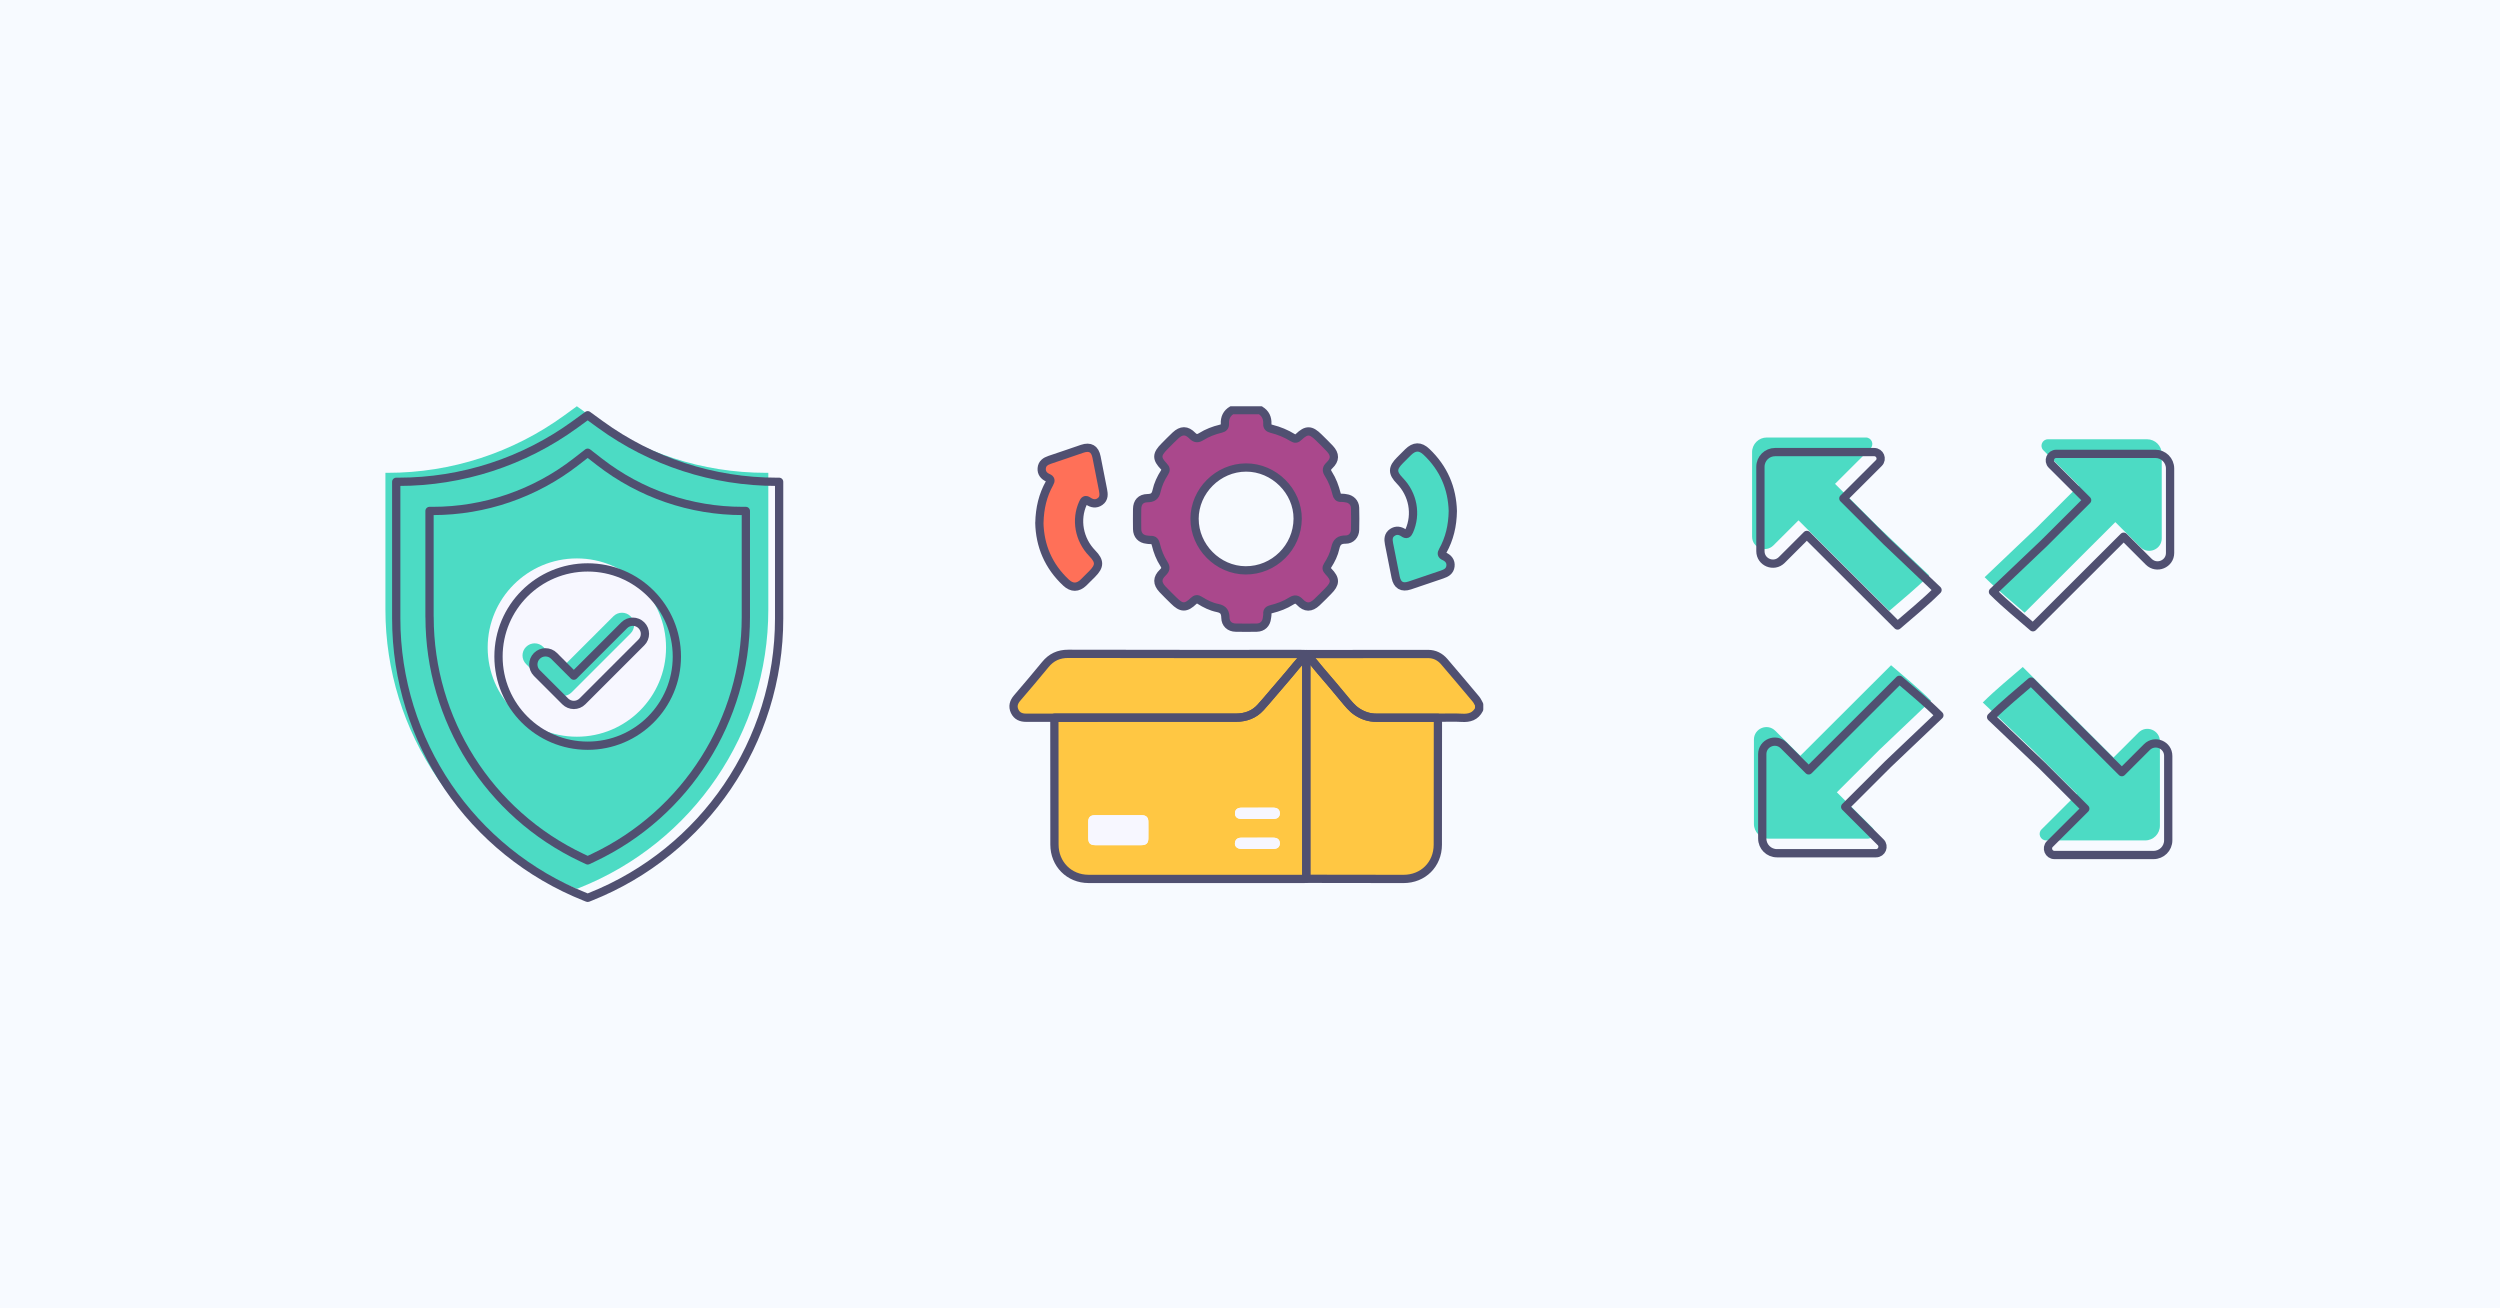 <?xml version="1.0" encoding="UTF-8"?> <svg xmlns="http://www.w3.org/2000/svg" width="1200" height="628" viewBox="0 0 1200 628" fill="none"><rect width="1200" height="628" fill="#F7FAFF"></rect><g clip-path="url(#clip0_2502_13068)"><path d="M604.906 196.889C607.419 198.364 608.455 200.632 608.316 203.454C608.24 204.954 609.011 205.496 610.35 205.836C613.937 206.73 617.347 208.129 620.492 210.07C621.666 210.801 622.386 210.662 623.372 209.717C627.11 206.138 629.207 206.214 632.908 209.881C634.714 211.683 636.571 213.434 638.314 215.312C640.941 218.147 640.953 220.679 638.149 223.351C636.672 224.762 636.545 225.795 637.644 227.509C639.501 230.42 640.701 233.671 641.547 237.035C641.85 238.27 642.343 239.051 643.795 238.938C644.528 238.875 645.286 239.064 646.031 239.152C648.506 239.429 650.363 241.256 650.439 243.751C650.527 247.279 650.527 250.808 650.439 254.323C650.376 256.944 648.532 259.023 645.93 258.998C642.999 258.96 641.597 260.057 640.966 262.98C640.322 265.966 638.958 268.789 637.278 271.385C636.533 272.531 636.646 273.262 637.606 274.257C641.206 277.975 641.13 280.092 637.467 283.771C635.661 285.585 633.905 287.425 632.024 289.164C629.182 291.798 626.63 291.823 623.965 289.025C622.563 287.564 621.528 287.4 619.797 288.496C616.88 290.349 613.621 291.558 610.248 292.39C609.023 292.692 608.202 293.171 608.329 294.62C608.392 295.275 608.19 295.956 608.127 296.624C607.861 299.371 606.03 301.21 603.289 301.261C599.904 301.336 596.519 301.324 593.147 301.261C590.242 301.21 588.259 299.421 588.196 296.535C588.145 293.889 587.337 292.428 584.47 291.848C581.4 291.243 578.495 289.819 575.83 288.118C574.693 287.387 573.961 287.463 572.95 288.421C569.199 292.024 567.103 291.961 563.414 288.295C561.596 286.493 559.752 284.729 558.009 282.864C555.356 280.029 555.331 277.521 558.122 274.825C559.562 273.438 559.789 272.405 558.665 270.666C556.834 267.831 555.596 264.656 554.813 261.367C554.472 259.943 553.904 259.074 552.3 259.187C551.706 259.225 551.112 259.074 550.506 259.023C547.651 258.759 545.871 256.894 545.82 253.983C545.77 250.757 545.782 247.531 545.82 244.306C545.858 241.105 547.563 239.165 550.759 239.114C553.285 239.076 554.586 238.283 555.154 235.636C555.823 232.499 557.225 229.538 558.968 226.803C559.676 225.694 559.688 224.951 558.703 223.918C555.015 220.075 555.116 218.096 558.943 214.253C560.699 212.502 562.404 210.7 564.223 209.024C567.077 206.378 569.578 206.34 572.294 209.099C573.721 210.548 574.87 210.649 576.575 209.591C579.455 207.802 582.613 206.567 585.922 205.785C587.261 205.47 588.019 204.903 587.956 203.404C587.817 200.581 588.852 198.313 591.366 196.852H604.893L604.906 196.889ZM573.393 249.056C573.38 262.375 584.545 273.665 597.82 273.766C611.512 273.879 622.803 262.703 622.879 248.993C622.942 235.712 611.512 224.359 598.098 224.397C584.646 224.434 573.405 235.662 573.38 249.056H573.393Z" fill="#AA488C"></path><path d="M697.349 245.276C697.235 252.319 695.757 258.607 692.524 264.403C691.817 265.663 691.867 266.394 693.219 267.012C695.227 267.932 696.503 269.456 696.225 271.775C695.947 274.106 694.242 275.089 692.183 275.769C686.992 277.483 681.826 279.297 676.635 281.036C672.959 282.259 670.686 280.898 669.915 277.08C668.842 271.724 667.806 266.369 666.732 261.014C666.316 258.922 666.316 256.919 668.311 255.57C670.155 254.323 672.05 254.625 673.78 255.822C675.195 256.805 675.788 256.263 676.407 254.89C680.02 246.838 678.277 237.299 671.923 230.772C668.223 226.967 668.248 224.661 672.037 220.881C673.313 219.608 674.576 218.323 675.864 217.063C678.883 214.089 681.687 214.013 684.706 216.874C692.991 224.699 697.046 234.363 697.349 245.263V245.276Z" fill="#4CDBC4"></path><path d="M498.91 250.871C499.074 243.877 500.552 237.665 503.76 231.932C504.48 230.647 504.392 229.928 503.028 229.336C501.07 228.467 499.845 226.98 500.022 224.787C500.211 222.469 501.815 221.373 503.925 220.68C509.128 218.978 514.282 217.139 519.473 215.387C523.287 214.102 525.573 215.463 526.344 219.394C527.38 224.611 528.415 229.815 529.426 235.032C529.83 237.149 530.07 239.291 527.986 240.752C526.066 242.101 524.108 241.71 522.315 240.475C520.913 239.505 520.407 240.223 519.852 241.42C516.176 249.409 517.932 259.049 524.285 265.563C527.998 269.381 527.986 271.712 524.235 275.48C522.858 276.866 521.494 278.265 520.079 279.613C517.351 282.234 514.509 282.259 511.718 279.663C503.243 271.763 499.138 261.959 498.885 250.896L498.91 250.871Z" fill="#FF7058"></path><path d="M709.992 340.436C708.224 343.876 705.331 344.771 701.643 344.544C697.841 344.305 694.014 344.506 690.2 344.506C680.361 344.506 670.534 344.468 660.695 344.506C657.272 344.519 654.228 343.511 651.411 341.658C648.923 340.033 647.142 337.714 645.273 335.484C641.534 331.036 637.859 326.512 634.019 322.153C631.708 319.532 629.763 316.57 627.009 314.34L626.959 314.29C626.971 314.164 626.997 314.05 627.022 313.924C646.523 313.912 666.025 313.874 685.527 313.899C688.596 313.899 691.223 315.235 693.206 317.553C698.321 323.526 703.399 329.537 708.451 335.56C709.095 336.328 709.487 337.299 709.992 338.181V340.436Z" fill="#FFC743"></path><path d="M627.009 421.812C626.63 421.837 626.264 421.887 625.885 421.887C591.416 421.887 556.948 421.912 522.479 421.875C513.195 421.875 506.16 414.743 506.135 405.406C506.084 385.106 506.11 364.794 506.097 344.494C535.147 344.494 564.198 344.494 593.248 344.494C597.883 344.494 601.988 343.007 605.108 339.529C609.2 334.98 613.052 330.217 617.094 325.606C620.391 321.851 623.321 317.781 626.959 314.303L627.009 314.353C627.009 350.177 627.009 386.001 627.009 421.812ZM536.789 405.683C540.465 405.683 544.153 405.708 547.828 405.683C550.203 405.658 551.163 404.75 551.201 402.482C551.251 399.786 551.226 397.089 551.201 394.393C551.188 392.389 550.165 391.318 548.144 391.305C540.553 391.293 532.975 391.293 525.384 391.305C523.363 391.305 522.353 392.389 522.34 394.393C522.327 397.014 522.315 399.634 522.34 402.255C522.365 404.725 523.275 405.658 525.725 405.683C529.4 405.721 533.089 405.683 536.764 405.683H536.789ZM603.87 387.689C601.243 387.689 598.616 387.689 595.989 387.689C594.157 387.689 592.818 388.42 592.793 390.348C592.768 392.276 594.069 393.082 595.913 393.082C601.016 393.082 606.118 393.082 611.234 393.082C613.09 393.082 614.366 392.238 614.316 390.31C614.265 388.382 612.914 387.664 611.082 387.676C608.682 387.702 606.283 387.676 603.87 387.676V387.689ZM603.479 402.092C600.927 402.092 598.376 402.092 595.824 402.092C594.069 402.092 592.932 402.898 592.768 404.687C592.616 406.3 593.892 407.459 595.85 407.472C600.952 407.51 606.055 407.472 611.171 407.485C613.015 407.485 614.328 406.703 614.316 404.776C614.316 402.848 612.989 402.079 611.145 402.079C608.594 402.079 606.043 402.079 603.491 402.079L603.479 402.092Z" fill="#FFC743"></path><path d="M627.009 421.812C627.009 385.988 627.009 350.165 627.009 314.354C629.763 316.584 631.708 319.545 634.019 322.166C637.859 326.526 641.522 331.049 645.273 335.497C647.142 337.728 648.923 340.046 651.411 341.672C654.241 343.524 657.272 344.532 660.695 344.52C670.534 344.482 680.361 344.52 690.2 344.52C690.187 364.832 690.162 385.144 690.149 405.469C690.149 414.894 683.114 421.913 673.667 421.9C658.118 421.888 642.557 421.85 627.009 421.825V421.812Z" fill="#FFC743"></path><path d="M626.959 314.302C623.334 317.767 620.391 321.837 617.094 325.605C613.053 330.204 609.2 334.967 605.108 339.529C601.988 342.994 597.871 344.481 593.248 344.493C564.198 344.506 535.147 344.493 506.097 344.493C501.588 344.493 497.092 344.456 492.582 344.493C490.107 344.519 488.124 343.687 487.05 341.394C485.939 339.037 486.583 336.958 488.25 335.005C492.785 329.713 497.306 324.408 501.714 319.015C504.619 315.461 508.143 313.823 512.829 313.836C550.064 313.937 587.311 313.886 624.546 313.899C625.367 313.899 626.201 313.937 627.022 313.949C626.997 314.075 626.971 314.189 626.959 314.315V314.302Z" fill="#FFC743"></path><path d="M536.789 405.682C533.114 405.682 529.426 405.707 525.75 405.682C523.3 405.657 522.391 404.724 522.365 402.254C522.34 399.633 522.353 397.012 522.365 394.392C522.365 392.388 523.388 391.304 525.409 391.304C533 391.292 540.579 391.292 548.169 391.304C550.19 391.304 551.213 392.388 551.226 394.392C551.239 397.088 551.264 399.785 551.226 402.481C551.188 404.749 550.216 405.669 547.854 405.682C544.178 405.72 540.49 405.682 536.815 405.682H536.789Z" fill="#F7F7FF"></path><path d="M603.87 387.688C606.27 387.688 608.67 387.7 611.082 387.688C612.914 387.675 614.265 388.393 614.316 390.321C614.366 392.249 613.078 393.093 611.234 393.093C606.131 393.093 601.028 393.093 595.913 393.093C594.069 393.093 592.768 392.287 592.793 390.359C592.818 388.431 594.157 387.688 595.989 387.7C598.616 387.713 601.243 387.7 603.87 387.7V387.688Z" fill="#F7F7FF"></path><path d="M603.479 402.092C606.03 402.092 608.581 402.092 611.133 402.092C612.977 402.092 614.29 402.86 614.303 404.788C614.303 406.716 612.989 407.497 611.158 407.497C606.055 407.497 600.952 407.523 595.837 407.485C593.879 407.472 592.604 406.3 592.755 404.7C592.919 402.911 594.069 402.104 595.812 402.104C598.363 402.104 600.915 402.104 603.466 402.104L603.479 402.092Z" fill="#F7F7FF"></path><path d="M604.907 196.893C607.421 198.368 608.457 200.636 608.318 203.458C608.242 204.958 609.012 205.5 610.351 205.84C613.938 206.734 617.348 208.133 620.493 210.074C621.668 210.804 622.388 210.666 623.373 209.721C627.112 206.142 629.209 206.218 632.909 209.885C634.715 211.686 636.572 213.438 638.315 215.315C640.942 218.151 640.955 220.683 638.151 223.355C636.673 224.766 636.547 225.799 637.646 227.513C639.502 230.424 640.702 233.675 641.549 237.039C641.852 238.274 642.344 239.055 643.797 238.942C644.529 238.879 645.287 239.068 646.032 239.156C648.508 239.433 650.365 241.26 650.44 243.755C650.529 247.283 650.529 250.812 650.44 254.327C650.377 256.948 648.533 259.027 645.931 259.002C643.001 258.964 641.599 260.06 640.968 262.984C640.323 265.97 638.959 268.793 637.279 271.388C636.534 272.535 636.648 273.266 637.608 274.261C641.208 277.979 641.132 280.095 637.469 283.775C635.663 285.589 633.907 287.429 632.025 289.168C629.183 291.802 626.632 291.827 623.967 289.029C622.565 287.568 621.529 287.404 619.799 288.5C616.881 290.352 613.622 291.562 610.25 292.394C609.025 292.696 608.204 293.175 608.33 294.624C608.393 295.279 608.191 295.96 608.128 296.628C607.863 299.375 606.031 301.214 603.291 301.265C599.906 301.34 596.521 301.328 593.148 301.265C590.243 301.214 588.26 299.425 588.197 296.539C588.147 293.893 587.338 292.432 584.471 291.852C581.402 291.247 578.497 289.823 575.832 288.122C574.695 287.391 573.963 287.467 572.952 288.425C569.201 292.028 567.104 291.965 563.416 288.299C561.597 286.497 559.753 284.733 558.01 282.868C555.358 280.032 555.332 277.525 558.124 274.828C559.564 273.442 559.791 272.409 558.667 270.67C556.835 267.835 555.598 264.66 554.815 261.371C554.474 259.947 553.905 259.078 552.301 259.191C551.707 259.229 551.114 259.078 550.508 259.027C547.653 258.763 545.872 256.898 545.822 253.987C545.771 250.761 545.784 247.535 545.822 244.31C545.86 241.109 547.565 239.169 550.76 239.118C553.286 239.08 554.587 238.286 555.156 235.64C555.825 232.503 557.227 229.542 558.97 226.807C559.677 225.698 559.69 224.955 558.705 223.922C555.017 220.079 555.118 218.1 558.945 214.257C560.7 212.505 562.406 210.704 564.224 209.028C567.079 206.382 569.58 206.344 572.295 209.103C573.723 210.552 574.872 210.653 576.577 209.595C579.457 207.805 582.614 206.571 585.924 205.789C587.262 205.474 588.02 204.907 587.957 203.408C587.818 200.585 588.854 198.317 591.367 196.855H604.895L604.907 196.893ZM573.394 249.06C573.382 262.379 584.547 273.669 597.822 273.77C611.513 273.883 622.805 262.707 622.881 248.997C622.944 235.716 611.513 224.363 598.099 224.401C584.648 224.438 573.407 235.666 573.381 249.06H573.394Z" stroke="#505071" stroke-width="3.97" stroke-linecap="round" stroke-linejoin="round"></path><path d="M697.35 245.28C697.237 252.323 695.759 258.611 692.525 264.407C691.818 265.667 691.869 266.398 693.22 267.016C695.228 267.936 696.504 269.46 696.226 271.779C695.948 274.11 694.243 275.093 692.184 275.773C686.993 277.487 681.827 279.301 676.636 281.04C672.961 282.262 670.687 280.902 669.917 277.084C668.843 271.728 667.807 266.373 666.734 261.018C666.317 258.926 666.317 256.923 668.313 255.574C670.157 254.327 672.051 254.629 673.782 255.826C675.196 256.809 675.79 256.267 676.409 254.894C680.021 246.842 678.278 237.303 671.925 230.776C668.224 226.971 668.25 224.665 672.039 220.885C673.314 219.612 674.577 218.327 675.866 217.067C678.884 214.093 681.688 214.017 684.707 216.878C692.993 224.703 697.047 234.367 697.35 245.267V245.28Z" stroke="#505071" stroke-width="3.97" stroke-linecap="round" stroke-linejoin="round"></path><path d="M498.912 250.886C499.076 243.893 500.554 237.681 503.762 231.948C504.482 230.662 504.394 229.944 503.029 229.352C501.072 228.482 499.847 226.995 500.023 224.803C500.213 222.484 501.817 221.388 503.926 220.695C509.13 218.994 514.283 217.154 519.474 215.403C523.289 214.118 525.575 215.478 526.345 219.41C527.381 224.627 528.417 229.831 529.427 235.047C529.831 237.164 530.071 239.306 527.987 240.768C526.068 242.116 524.11 241.726 522.316 240.491C520.914 239.521 520.409 240.239 519.853 241.436C516.178 249.425 517.933 259.064 524.287 265.579C528 269.397 527.987 271.728 524.236 275.495C522.859 276.882 521.495 278.28 520.081 279.628C517.352 282.249 514.511 282.275 511.719 279.679C503.244 271.778 499.139 261.975 498.887 250.912L498.912 250.886Z" stroke="#505071" stroke-width="3.97" stroke-linecap="round" stroke-linejoin="round"></path><path d="M709.994 338.196V340.452C708.225 343.879 705.333 344.786 701.645 344.547C697.843 344.307 694.016 344.509 690.201 344.509C680.362 344.509 670.523 344.471 660.696 344.509C657.274 344.522 654.23 343.514 651.413 341.661C648.925 340.036 647.144 337.717 645.262 335.487C641.523 331.039 637.86 326.528 634.021 322.168C631.709 319.547 629.764 316.586 627.011 314.356L626.96 314.318C626.96 314.192 626.998 314.066 627.023 313.952C646.525 313.927 666.027 313.889 685.528 313.915C688.597 313.915 691.225 315.25 693.22 317.569C698.336 323.541 703.4 329.552 708.453 335.575C709.097 336.344 709.488 337.314 709.994 338.196Z" stroke="#505071" stroke-width="3.97" stroke-linecap="round" stroke-linejoin="round"></path><path d="M627.011 314.356V421.827C626.632 421.84 626.253 421.89 625.887 421.89C591.418 421.89 556.949 421.915 522.481 421.878C513.184 421.865 506.149 414.746 506.137 405.409C506.086 385.109 506.099 364.809 506.099 344.497C535.149 344.497 564.199 344.51 593.249 344.484C597.872 344.484 601.99 342.997 605.11 339.532C609.202 334.983 613.054 330.208 617.096 325.609C620.392 321.854 623.335 317.784 626.96 314.318L627.011 314.356Z" stroke="#505071" stroke-width="3.97" stroke-linecap="round" stroke-linejoin="round"></path><path d="M690.201 344.511C690.176 364.836 690.164 385.148 690.151 405.46C690.138 414.886 683.116 421.904 673.668 421.892C658.107 421.879 642.559 421.841 627.011 421.829V314.357C629.764 316.588 631.709 319.549 634.021 322.17C637.861 326.53 641.523 331.041 645.262 335.489C647.144 337.719 648.925 340.038 651.413 341.663C654.23 343.515 657.274 344.523 660.697 344.511C670.523 344.473 680.362 344.511 690.201 344.511Z" stroke="#505071" stroke-width="3.97" stroke-linecap="round" stroke-linejoin="round"></path><path d="M627.023 313.953C626.998 314.067 626.973 314.193 626.96 314.319C623.335 317.784 620.392 321.854 617.096 325.609C613.054 330.208 609.202 334.984 605.109 339.533C601.99 342.998 597.872 344.485 593.249 344.485C564.199 344.51 535.149 344.497 506.099 344.497C501.59 344.497 497.08 344.472 492.584 344.51C490.108 344.535 488.125 343.703 487.052 341.41C485.94 339.054 486.572 336.975 488.252 335.022C492.786 329.729 497.308 324.424 501.716 319.031C504.621 315.465 508.145 313.827 512.831 313.84C550.066 313.941 587.313 313.903 624.548 313.903C625.369 313.903 626.202 313.928 627.023 313.953Z" stroke="#505071" stroke-width="3.97" stroke-linecap="round" stroke-linejoin="round"></path></g><path d="M276.895 426.636L275.747 426.177C220.962 404.437 185 351.481 185 292.569V226.951H186.164C216.566 226.951 246.187 217.322 270.769 199.455L276.895 195L283.022 199.455C307.604 217.337 337.225 226.951 367.627 226.951H368.791V292.569C368.791 351.496 332.829 404.437 278.059 426.192L276.911 426.651L276.895 426.636Z" fill="#4CDBC4"></path><path d="M200.974 291.848V240.928H202.552C227.44 240.928 251.594 232.63 271.244 217.367L276.895 212.973L282.547 217.367C302.182 232.63 326.35 240.928 351.239 240.928H352.816V291.848C352.816 341.237 324.359 386.202 279.698 407.345L276.911 408.661L274.123 407.345C229.462 386.217 201.005 341.237 201.005 291.848H200.974Z" fill="#4CDBC4"></path><path d="M276.895 353.624C300.543 353.624 319.703 334.472 319.703 310.834C319.703 287.195 300.543 268.043 276.895 268.043C253.248 268.043 234.087 287.195 234.087 310.834C234.087 334.472 253.248 353.624 276.895 353.624Z" fill="#F7F7FF"></path><path d="M270.264 334.058C268.717 334.058 267.231 333.446 266.128 332.359L252.512 318.748C250.23 316.467 250.23 312.778 252.512 310.512C254.795 308.231 258.486 308.231 260.752 310.512L270.233 320.004L294.432 295.814C296.714 293.533 300.405 293.533 302.672 295.814C304.954 298.096 304.954 301.785 302.672 304.051L274.353 332.359C273.25 333.461 271.78 334.058 270.218 334.058H270.264Z" fill="#4CDBC4"></path><path d="M282.087 430.968L280.939 430.508C226.154 408.753 190.192 355.797 190.192 296.885V231.268H191.356C221.758 231.268 251.379 221.638 275.961 203.772L282.087 199.316L288.214 203.772C312.796 221.653 342.417 231.268 372.819 231.268H373.983V296.885C373.983 355.812 338.021 408.753 283.251 430.508L282.103 430.968H282.087Z" stroke="#505071" stroke-width="3.97" stroke-linecap="round" stroke-linejoin="round"></path><path d="M206.167 296.18V245.26H207.744C232.632 245.26 256.786 236.962 276.436 221.699L282.087 217.305L287.739 221.699C307.374 236.962 331.543 245.26 356.431 245.26H358.008V296.18C358.008 345.569 329.551 390.534 284.89 411.677L282.103 412.993L279.315 411.677C234.654 390.534 206.197 345.554 206.197 296.18H206.167Z" stroke="#505071" stroke-width="3.97" stroke-linecap="round" stroke-linejoin="round"></path><path d="M282.087 357.941C305.735 357.941 324.895 338.788 324.895 315.15C324.895 291.512 305.735 272.359 282.087 272.359C258.44 272.359 239.28 291.512 239.28 315.15C239.28 338.788 258.44 357.941 282.087 357.941Z" stroke="#505071" stroke-width="3.97" stroke-linecap="round" stroke-linejoin="round"></path><path d="M275.456 338.374C273.909 338.374 272.423 337.762 271.32 336.675L257.705 323.065C255.423 320.784 255.423 317.094 257.705 314.828C259.987 312.547 263.678 312.547 265.945 314.828L275.425 324.32L299.624 300.131C301.906 297.85 305.597 297.85 307.864 300.131C310.146 302.412 310.146 306.102 307.864 308.367L279.545 336.675C278.442 337.777 276.972 338.374 275.41 338.374H275.456Z" stroke="#505071" stroke-width="3.97" stroke-linecap="round" stroke-linejoin="round"></path><path d="M926.013 276.205C919.756 282.462 912.803 288.025 906.829 293.239L863.277 249.77L851.235 261.798C847.452 265.553 841 262.897 841 257.557V217.05C841 213.143 844.157 210 848.064 210H895.594C898.389 210 899.751 213.351 897.832 215.27L880.812 232.249L901.392 252.788L926.013 276.205Z" fill="#4CDBC4"></path><path d="M926.897 336.346C920.64 330.088 913.687 324.526 907.714 319.312L864.161 362.781L852.119 350.752C848.336 346.998 841.884 349.654 841.884 354.994V395.501C841.884 399.408 845.041 402.551 848.948 402.551H896.478C899.273 402.551 900.636 399.2 898.717 397.281L881.696 380.302L902.276 359.763L926.897 336.346Z" fill="#4CDBC4"></path><path d="M952.623 277.053C958.88 283.31 965.833 288.872 971.806 294.087L1015.36 250.618L1027.4 262.646C1031.18 266.401 1037.64 263.745 1037.64 258.405V217.898C1037.64 213.99 1034.48 210.848 1030.57 210.848H983.042C980.247 210.848 978.884 214.199 980.803 216.118L997.824 233.097L977.244 253.635L952.623 277.053Z" fill="#4CDBC4"></path><path d="M951.739 337.196C957.996 330.938 964.949 325.376 970.923 320.161L1014.48 363.63L1026.52 351.602C1030.3 347.847 1036.75 350.503 1036.75 355.843V396.35C1036.75 400.258 1033.6 403.4 1029.69 403.4H982.158C979.363 403.4 978.001 400.049 979.92 398.13L996.94 381.151L976.36 360.613L951.739 337.196Z" fill="#4CDBC4"></path><path d="M930.013 283.205C923.756 289.462 916.803 295.025 910.829 300.239L867.277 256.77L855.235 268.798C851.452 272.553 845 269.897 845 264.557V224.05C845 220.143 848.157 217 852.064 217H899.594C902.389 217 903.751 220.351 901.832 222.27L884.812 239.249L905.392 259.788L930.013 283.205Z" stroke="#505071" stroke-width="3.97" stroke-linecap="round" stroke-linejoin="round"></path><path d="M930.897 343.346C924.64 337.088 917.687 331.526 911.714 326.312L868.161 369.781L856.119 357.752C852.336 353.998 845.884 356.654 845.884 361.994V402.501C845.884 406.408 849.041 409.551 852.948 409.551H900.478C903.273 409.551 904.636 406.2 902.717 404.281L885.696 387.302L906.276 366.763L930.897 343.346Z" stroke="#505071" stroke-width="3.97" stroke-linecap="round" stroke-linejoin="round"></path><path d="M956.623 284.053C962.88 290.31 969.833 295.872 975.806 301.087L1019.36 257.618L1031.4 269.646C1035.18 273.401 1041.64 270.745 1041.64 265.405V224.898C1041.64 220.99 1038.48 217.848 1034.57 217.848H987.042C984.247 217.848 982.884 221.199 984.803 223.118L1001.82 240.097L981.244 260.635L956.623 284.053Z" stroke="#505071" stroke-width="3.97" stroke-linecap="round" stroke-linejoin="round"></path><path d="M955.739 344.196C961.996 337.938 968.949 332.376 974.923 327.161L1018.48 370.63L1030.52 358.602C1034.3 354.847 1040.75 357.503 1040.75 362.843V403.35C1040.75 407.258 1037.6 410.4 1033.69 410.4H986.158C983.363 410.4 982.001 407.049 983.92 405.13L1000.94 388.151L980.36 367.613L955.739 344.196Z" stroke="#505071" stroke-width="3.97" stroke-linecap="round" stroke-linejoin="round"></path><defs><clipPath id="clip0_2502_13068"><rect width="231" height="230" fill="white" transform="translate(484 195)"></rect></clipPath></defs></svg> 